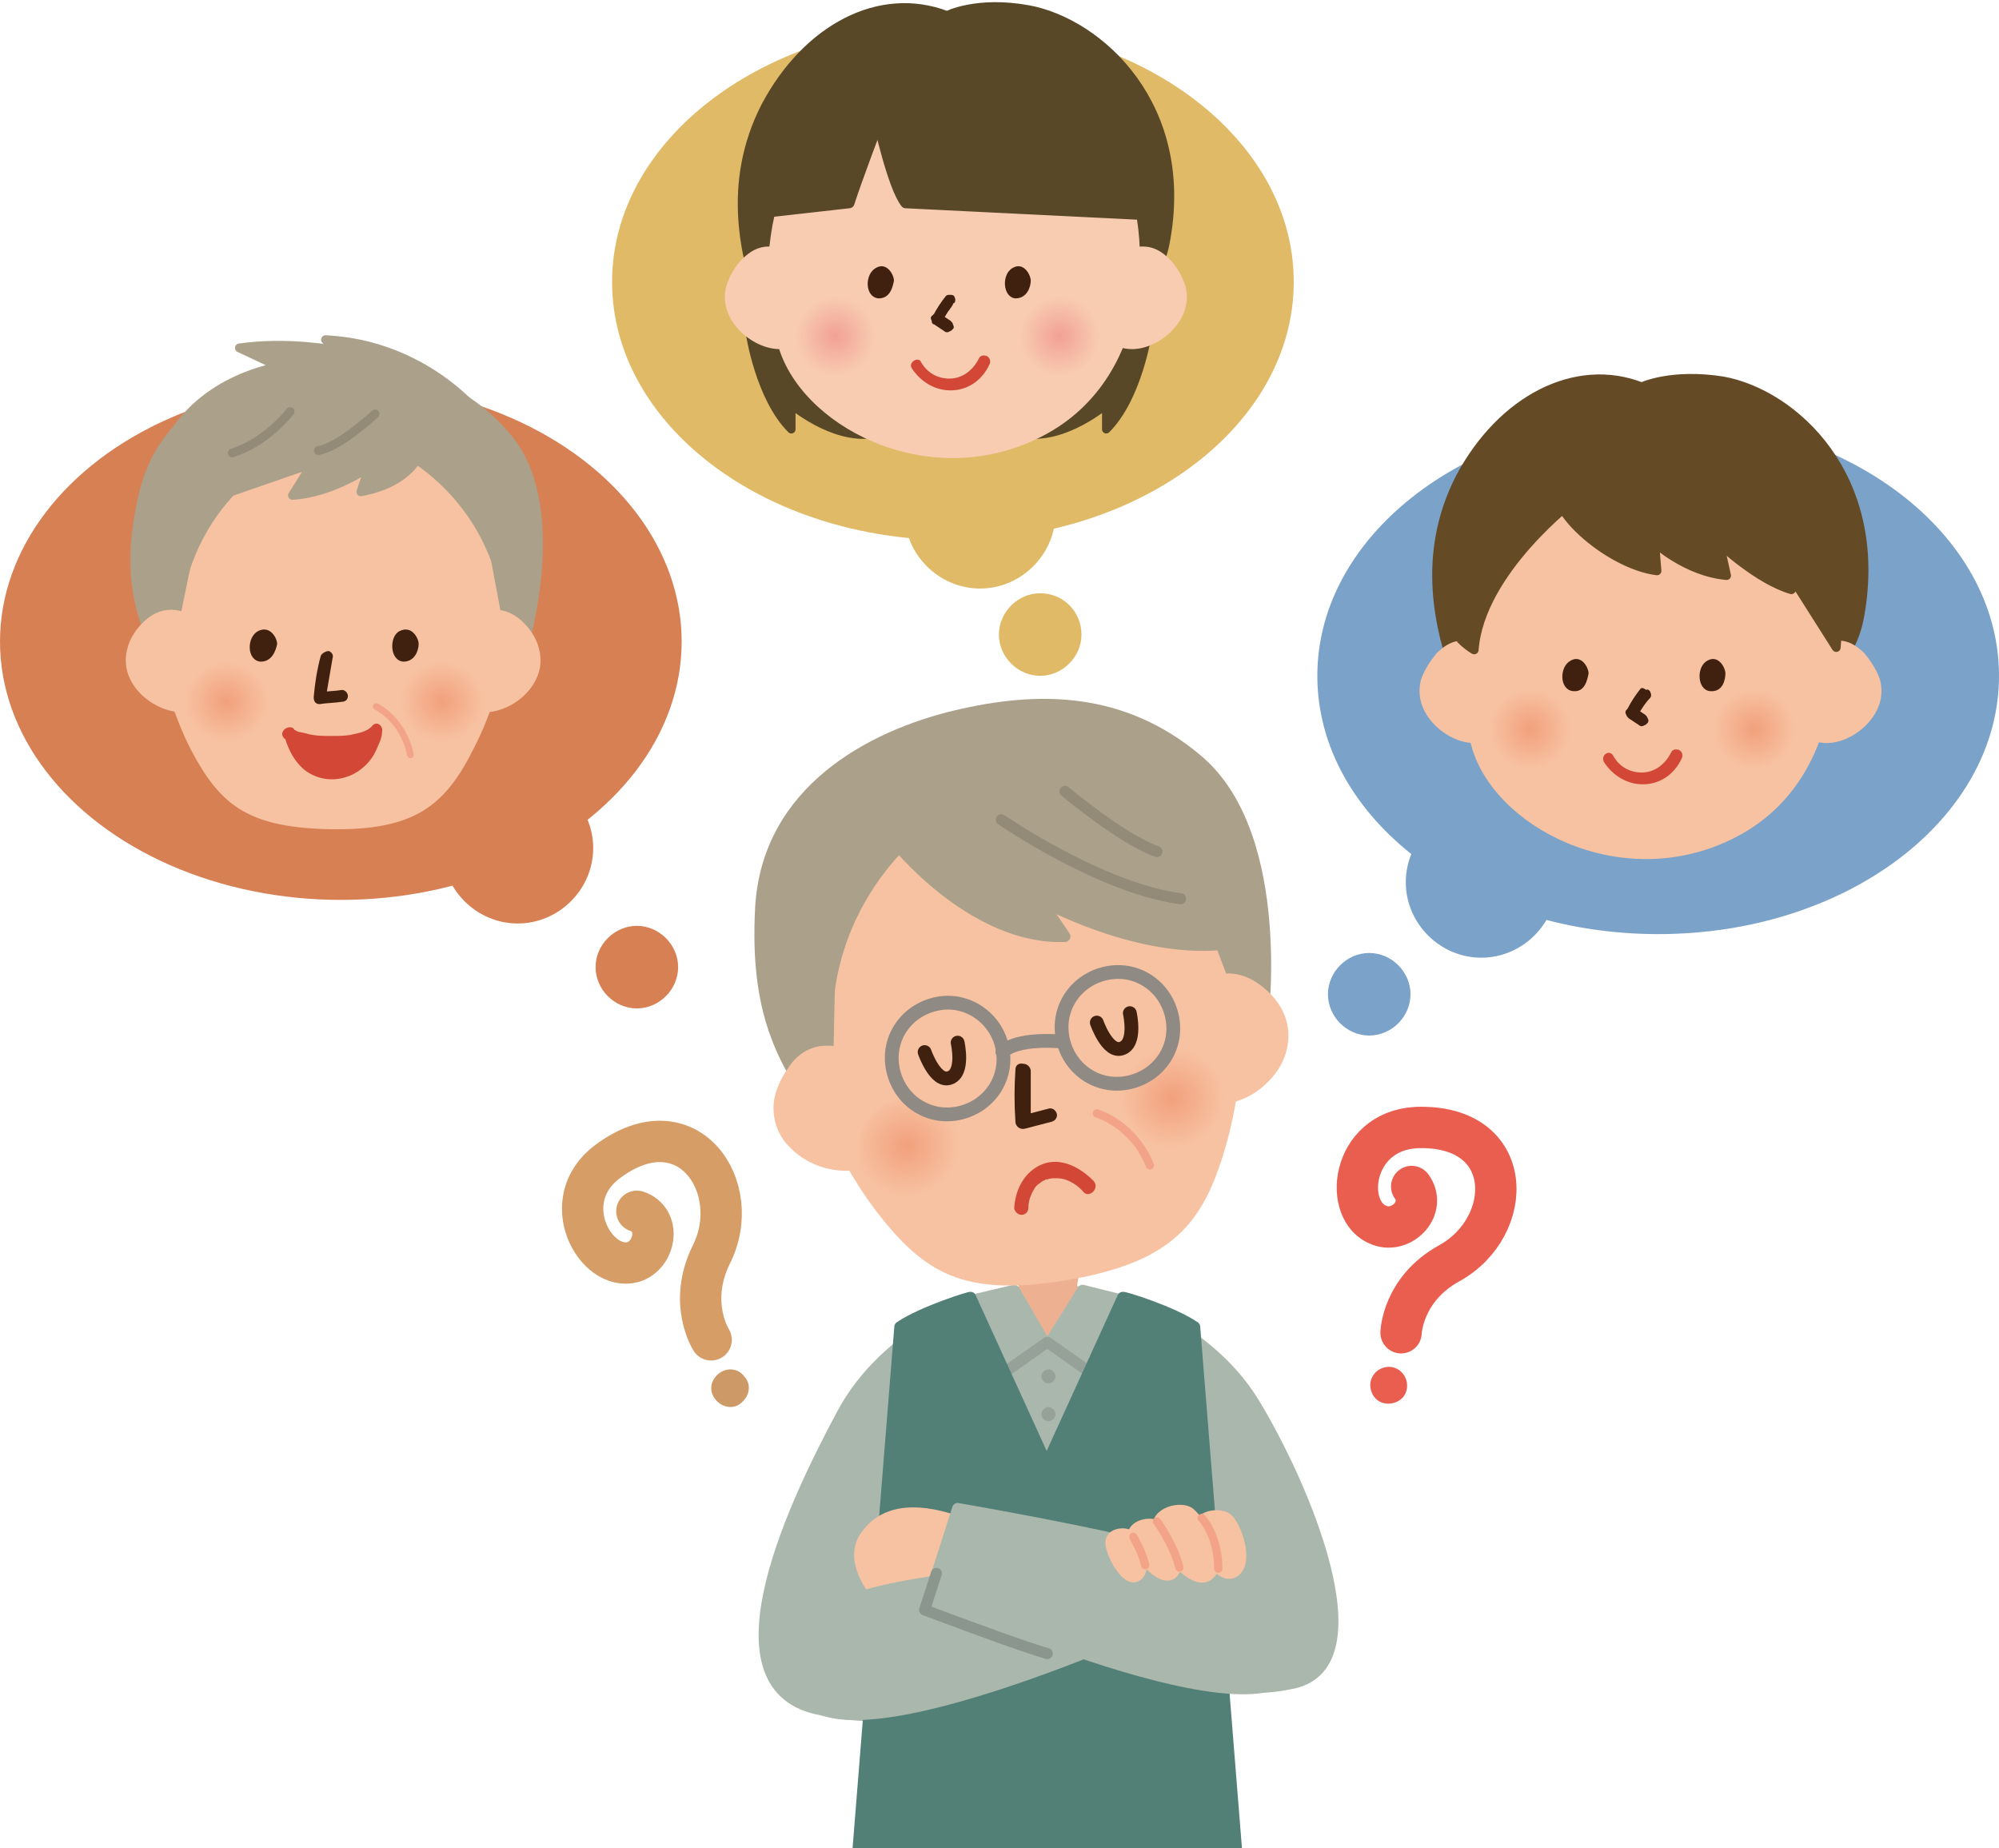 <?xml version="1.0" encoding="UTF-8"?>
<!-- Generator: Adobe Illustrator 27.9.0, SVG Export Plug-In . SVG Version: 6.00 Build 0)  -->
<svg xmlns="http://www.w3.org/2000/svg" xmlns:xlink="http://www.w3.org/1999/xlink" version="1.1" id="レイヤー_1" x="0px" y="0px" viewBox="0 0 169.5 156.7" style="enable-background:new 0 0 169.5 156.7;" xml:space="preserve">
<style type="text/css">
	.st0{clip-path:url(#SVGID_00000088101266828931007390000006294664505651480485_);}
	.st1{fill:#AAB7AD;stroke:#AAB7AD;stroke-width:0.935;stroke-linecap:round;stroke-linejoin:round;stroke-miterlimit:10;}
	.st2{fill:#EDB191;}
	.st3{fill:none;stroke:#95A199;stroke-width:0.935;stroke-linecap:round;stroke-linejoin:round;stroke-miterlimit:10;}
	.st4{fill:#527F76;stroke:#527F76;stroke-width:0.935;stroke-linecap:round;stroke-linejoin:round;stroke-miterlimit:10;}
	.st5{fill:#95A199;}
	.st6{fill:#F7C2A1;stroke:#F7C2A1;stroke-width:0.935;stroke-linecap:round;stroke-linejoin:round;stroke-miterlimit:10;}
	.st7{fill:none;stroke:#F2A388;stroke-width:0.701;stroke-linecap:round;stroke-linejoin:round;stroke-miterlimit:10;}
	.st8{fill:#F7C2A1;}
	
		.st9{fill-rule:evenodd;clip-rule:evenodd;fill:#ABA08A;stroke:#ABA08A;stroke-width:0.935;stroke-linecap:round;stroke-linejoin:round;stroke-miterlimit:10;}
	.st10{fill:#40210F;}
	.st11{fill-rule:evenodd;clip-rule:evenodd;fill:url(#SVGID_00000151540959878028779770000005516342212733475458_);}
	.st12{fill-rule:evenodd;clip-rule:evenodd;fill:url(#SVGID_00000121245906187782953280000012308121855131383468_);}
	
		.st13{fill-rule:evenodd;clip-rule:evenodd;fill:none;stroke:#948A78;stroke-width:0.935;stroke-linecap:round;stroke-linejoin:round;stroke-miterlimit:10;}
	
		.st14{fill-rule:evenodd;clip-rule:evenodd;fill:none;stroke:#908A85;stroke-width:1.169;stroke-linecap:round;stroke-linejoin:round;stroke-miterlimit:10;}
	
		.st15{fill-rule:evenodd;clip-rule:evenodd;fill:none;stroke:#40210F;stroke-width:1.169;stroke-linecap:round;stroke-linejoin:round;stroke-miterlimit:10;}
	.st16{fill:#D24735;}
	.st17{fill:none;stroke:#8A968E;stroke-width:0.935;stroke-linecap:round;stroke-linejoin:round;stroke-miterlimit:10;}
	.st18{fill:#D78054;}
	
		.st19{fill-rule:evenodd;clip-rule:evenodd;fill:#ABA08A;stroke:#ABA08A;stroke-width:0.748;stroke-linecap:round;stroke-linejoin:round;stroke-miterlimit:10;}
	.st20{fill-rule:evenodd;clip-rule:evenodd;fill:#40210F;}
	.st21{fill-rule:evenodd;clip-rule:evenodd;fill:#D24735;}
	.st22{fill-rule:evenodd;clip-rule:evenodd;fill:url(#SVGID_00000159465981550012640060000018197213038972907418_);}
	.st23{fill-rule:evenodd;clip-rule:evenodd;fill:url(#SVGID_00000043425228341167454950000001197887965268118959_);}
	.st24{fill:none;stroke:#F2A388;stroke-width:0.561;stroke-linecap:round;stroke-linejoin:round;stroke-miterlimit:10;}
	
		.st25{fill-rule:evenodd;clip-rule:evenodd;fill:none;stroke:#948A78;stroke-width:0.748;stroke-linecap:round;stroke-linejoin:round;stroke-miterlimit:10;}
	.st26{fill:#7BA2C9;}
	
		.st27{fill-rule:evenodd;clip-rule:evenodd;fill:#654A26;stroke:#654A26;stroke-width:0.748;stroke-linecap:round;stroke-linejoin:round;stroke-miterlimit:10;}
	.st28{fill-rule:evenodd;clip-rule:evenodd;fill:url(#SVGID_00000076580275545413350800000002598348507949694105_);}
	.st29{fill-rule:evenodd;clip-rule:evenodd;fill:url(#SVGID_00000131330333988692100620000014679342582915270028_);}
	.st30{fill:#E0BA66;}
	
		.st31{fill-rule:evenodd;clip-rule:evenodd;fill:#584828;stroke:#584828;stroke-width:0.711;stroke-linecap:round;stroke-linejoin:round;stroke-miterlimit:10;}
	.st32{fill:#F8CCB1;}
	.st33{fill-rule:evenodd;clip-rule:evenodd;fill:url(#SVGID_00000008110252647841030320000011512552462994410138_);}
	.st34{fill-rule:evenodd;clip-rule:evenodd;fill:url(#SVGID_00000039123966423268503980000005501988567117359758_);}
	
		.st35{fill-rule:evenodd;clip-rule:evenodd;fill:#584828;stroke:#584828;stroke-width:0.916;stroke-linecap:round;stroke-linejoin:round;stroke-miterlimit:10;}
	
		.st36{fill-rule:evenodd;clip-rule:evenodd;fill:none;stroke:#D69D67;stroke-width:3.506;stroke-linecap:round;stroke-linejoin:round;stroke-miterlimit:10;}
	.st37{fill-rule:evenodd;clip-rule:evenodd;fill:#CD9A67;}
	
		.st38{fill-rule:evenodd;clip-rule:evenodd;fill:none;stroke:#EA5E50;stroke-width:3.506;stroke-linecap:round;stroke-linejoin:round;stroke-miterlimit:10;}
	.st39{fill-rule:evenodd;clip-rule:evenodd;fill:#EA5E50;}
</style>
<g>
	<g>
		<defs>
			<rect id="SVGID_1_" x="58" y="54.2" width="57.2" height="102.5"></rect>
		</defs>
		<clipPath id="SVGID_00000022559917065217980080000002430246232898059404_">
			<use xlink:href="#SVGID_1_" style="overflow:visible;"></use>
		</clipPath>
		<g style="clip-path:url(#SVGID_00000022559917065217980080000002430246232898059404_);">
			<path class="st1" d="M89.5,109.5c4.4-0.4,12.8,2.9,16.8,9.4c4.1,6.7,10.8,22.1,3.4,23.8c-10.2,2.2-9.9-5.8-11.3-14.1     C97,120.4,89.5,109.5,89.5,109.5z"></path>
			<path class="st1" d="M87.6,109.5c-4.4-0.1-12.6,3.6-16.2,10.4c-3.7,6.9-11.6,22.9-2.1,25c14.1,3.1,9.7-7.5,10.6-15.8     C80.8,120.8,87.6,109.5,87.6,109.5z"></path>
			<path class="st1" d="M105,165.4c0,0-2.1-26-2.8-35.7c-0.7-9.8-3.7-14.1-6.1-17.1c-2.1-2.6-4.8-3.3-7.3-3.2     c-2.5,0.1-5.6,0.6-7.7,3.2c-2.4,3-5.4,7.4-6.1,17.1c-0.7,9.8-2.8,35.7-2.8,35.7H105z"></path>
			<path class="st2" d="M91.4,109.1c0,0,2.6,2.2-0.2,4c-2.8,1.8-7.9-0.4-4.8-4H91.4z"></path>
			<path class="st2" d="M86,106.9l0.4,2.3c0,0,2.7,2.3,4.9,0l0.4-2.5L86,106.9z"></path>
			<path class="st1" d="M91.8,109.4c0,0,2,0.5,3.2,0.8l-2.8,6l-3.1-2.5L91.8,109.4z"></path>
			<path class="st1" d="M86,109.4c0,0-2.1,0.5-3.4,0.8l2.8,6l3.1-2.5L86,109.4z"></path>
			<polyline class="st3" points="92.2,116.2 88.8,113.8 85.4,116.2    "></polyline>
			<path class="st4" d="M101.3,112.5l4.3,53.7H88.9l0.1-42.6l6.2-13.6C95.2,109.9,99.4,111.2,101.3,112.5z"></path>
			<path class="st4" d="M76.3,112.5l-4.3,53.7h16.6l-0.1-42.6l-6.2-13.6C82.4,109.9,78.2,111.2,76.3,112.5z"></path>
			<path class="st5" d="M89.5,116.7c0,0.3-0.3,0.6-0.6,0.6c-0.3,0-0.6-0.3-0.6-0.6c0-0.3,0.3-0.6,0.6-0.6     C89.2,116.1,89.5,116.4,89.5,116.7z"></path>
			<path class="st5" d="M89.5,119.9c0,0.3-0.3,0.6-0.6,0.6c-0.3,0-0.6-0.3-0.6-0.6c0-0.3,0.3-0.6,0.6-0.6     C89.2,119.3,89.5,119.6,89.5,119.9z"></path>
			<path class="st6" d="M79.7,134.8c0,0-2.3-0.1-3.3-1l-2.2,1.2c0,0-2.4-2.8-0.7-4.9c1.6-2.2,4.6-2.3,8.2-0.9L79.7,134.8z"></path>
			<path class="st1" d="M99,137.2l-4.2-4.4c0,0-17,0.4-23.6,3.2c-3,1.3-3.8,4.8-3.3,7C69.6,150.7,99,137.2,99,137.2z"></path>
			<path class="st1" d="M78.9,135.1l2.3-7.2c0,0,18.9,3.2,25.5,5.9c3,1.3,3.8,4.8,3.3,7C108.4,148.5,78.9,135.1,78.9,135.1z"></path>
			<path class="st6" d="M98.1,129.4c-0.5-0.4-2.3-0.1-2,1.1c0.3,1.2,2.4,3.7,3.3,2.9C100.3,132.6,99.1,130.2,98.1,129.4z"></path>
			<path class="st6" d="M95.9,130.3c-0.3-0.4-1.8-0.4-1.7,0.6s1.4,3.3,2.2,2.7C97.2,133.1,96.6,131,95.9,130.3z"></path>
			<path class="st6" d="M100.9,128.3c-0.7-0.6-3-0.1-2.7,1.4c0.4,1.6,3.1,4.9,4.3,3.8C103.8,132.5,102.1,129.4,100.9,128.3z"></path>
			<path class="st6" d="M104.2,128.9c-0.4-0.6-2.5-0.6-2.5,0.7c0,1.3,1.7,4.4,2.9,3.7C105.8,132.6,105,129.9,104.2,128.9z"></path>
			<path class="st7" d="M96.1,130.3c0,0,0.8,1.4,1,2.4"></path>
			<path class="st7" d="M98.1,129c0,0,1.4,1.9,1.9,3.9"></path>
			<path class="st7" d="M101.9,128.7c0,0,1.4,1.5,1.4,4.3"></path>
			<g>
				<g>
					<path class="st8" d="M86.5,64.1c3.6-0.5,15.8-0.8,17.9,7.3c2.1,8,1.4,19.4-0.5,25.9c-1.9,6.5-4.5,9.8-13.8,11.3       c-8.4,1.3-11.7-0.6-15.8-5.9c-4.1-5.4-8.7-15.8-9.5-24.1C63.9,70.3,76.5,66.3,79,65.5C81.8,64.6,83.9,64.5,86.5,64.1z"></path>
					<path class="st9" d="M98.1,65.8l7,18.4l1.9,3.1c0,0,2.3-16.4-5.5-22.9c-6.3-5.3-13.4-5.4-20.5-3.7c-7.1,1.7-15.9,6.3-16.5,16.2       c-0.5,9,1.9,13.1,5.1,17.6l0.6-5.1l0.4-18.2L98.1,65.8z"></path>
					<g>
						<g>
							<path class="st10" d="M86.1,90.7c-0.1,1.5-0.1,2.9,0,4.4c0,0.4,0.4,0.7,0.8,0.6c0.8-0.2,1.5-0.4,2.3-0.6         c0.3-0.1,0.5-0.4,0.4-0.7c-0.1-0.3-0.4-0.5-0.7-0.4c-0.8,0.2-1.5,0.4-2.3,0.6c0.3,0.2,0.5,0.4,0.8,0.6c0-1.5,0-2.9,0-4.4         c0-0.3-0.3-0.6-0.6-0.6C86.4,90.1,86.1,90.3,86.1,90.7L86.1,90.7z"></path>
						</g>
					</g>
					<g>
						<path class="st8" d="M73.9,90.2c-1.3-1.2-2.9-1.7-4.4-1.5c-1.1,0.2-2,0.8-2.7,1.9c-0.5,0.7-1.1,1.8-1.2,3        c-0.1,1.4,0.4,2.8,1.5,3.8c1.4,1.4,3.6,2.1,5.5,1.8c2-0.4,3.2-1.8,3.4-4.1C76,93.3,75.3,91.5,73.9,90.2z"></path>
						<path class="st8" d="M99.9,85.5c0.8-1.6,2.1-2.6,3.6-2.9c1.1-0.2,2.2,0.1,3.2,0.8c0.7,0.5,1.6,1.3,2.1,2.4        c0.6,1.3,0.6,2.7,0,4.1c-0.8,1.8-2.7,3.3-4.5,3.6c-2,0.4-3.7-0.6-4.6-2.6C98.9,89.1,99,87.2,99.9,85.5z"></path>
					</g>
					
						<radialGradient id="SVGID_00000112592134630912231620000016812103668658774445_" cx="544.952" cy="114.093" r="4.253" gradientTransform="matrix(1.023 -0.185 0.178 0.984 -478.415 81.639)" gradientUnits="userSpaceOnUse">
						<stop offset="0" style="stop-color:#F2A07D"></stop>
						<stop offset="1" style="stop-color:#F7C2A1"></stop>
					</radialGradient>
					<path style="fill-rule:evenodd;clip-rule:evenodd;fill:url(#SVGID_00000112592134630912231620000016812103668658774445_);" d="       M95.5,95.1c3.4,5.1,10.8,0.3,7.9-4c-0.5-0.7-1.2-1.4-1.8-1.7c-3.1-1.6-6.1,0.7-6.4,3.3C95.1,93.5,95.2,94.4,95.5,95.1"></path>
					
						<radialGradient id="SVGID_00000096750695277500390830000012944626220303188869_" cx="522.968" cy="114.093" r="4.254" gradientTransform="matrix(1.023 -0.185 0.178 0.984 -478.415 81.639)" gradientUnits="userSpaceOnUse">
						<stop offset="0" style="stop-color:#F2A07D"></stop>
						<stop offset="1" style="stop-color:#F7C2A1"></stop>
					</radialGradient>
					<path style="fill-rule:evenodd;clip-rule:evenodd;fill:url(#SVGID_00000096750695277500390830000012944626220303188869_);" d="       M73,99.2c3.4,5.1,10.8,0.3,8-3.9c-0.5-0.7-1.2-1.4-1.8-1.7c-3.1-1.6-6.1,0.7-6.4,3.3C72.6,97.6,72.7,98.5,73,99.2"></path>
					<path class="st9" d="M89,67.2c0,0,11.3,2.3,15.5,14.8l-5.3-17.2L89,67.2z"></path>
					<path class="st9" d="M79.7,68.9c0,0-10,6-9.6,19.1l-0.8-17.9L79.7,68.9z"></path>
					<path class="st9" d="M75.8,71.3c0,0,6.6,8.4,14.5,8.1l-2.1-3.1c0,0,7.9,4.4,15.2,3.8c0,0-3.5-14.2-11.7-14.8       C83.5,64.8,75.8,71.3,75.8,71.3z"></path>
					<path class="st13" d="M84.9,69.5c0,0,8.4,5.8,15.2,6.7"></path>
					<path class="st13" d="M90.3,67.1c0,0,4.9,4.1,7.8,5.1"></path>
					<path class="st7" d="M93,94.4c0,0,3.1,0.9,4.5,4.4"></path>
					<g>
						<path class="st14" d="M99.4,86.3c0.5,2.6-1.2,5-3.8,5.5c-2.6,0.5-5-1.2-5.5-3.8c-0.5-2.6,1.2-5,3.8-5.5        C96.5,82,98.9,83.7,99.4,86.3z"></path>
						<path class="st14" d="M85,88.9c0.5,2.6-1.2,5-3.8,5.5c-2.6,0.5-5-1.2-5.5-3.8c-0.5-2.6,1.2-5,3.8-5.5        C82,84.6,84.5,86.3,85,88.9z"></path>
						<path class="st14" d="M85,89.2c0,0,0.9-1.2,5-0.9"></path>
					</g>
				</g>
				<path class="st15" d="M95.8,85.9c0,0,0.6,2.6-0.7,3c-1.2,0.4-2.1-2.2-2.1-2.2"></path>
				<path class="st15" d="M81.2,88.4c0,0,0.6,2.6-0.7,3c-1.2,0.4-2.1-2.2-2.1-2.2"></path>
				<g>
					<g>
						<path class="st16" d="M92.7,100.1c-1.1-1.1-2.7-2-4.3-1.4c-1.5,0.6-2.3,2.1-2.4,3.7c0,0.3,0.3,0.6,0.6,0.6        c0.4,0,0.6-0.3,0.6-0.6c0-0.6,0.2-1.1,0.5-1.6c0.1-0.2,0.3-0.4,0.5-0.5c0.1-0.1,0,0,0.1-0.1c0.1,0,0.1-0.1,0.2-0.1        c0.1,0,0.1-0.1,0.2-0.1c0.1-0.1-0.1,0,0.1,0c0.3-0.1,0.4-0.1,0.7-0.1c0.3,0,0.4,0,0.8,0.1c0.6,0.2,1.2,0.6,1.6,1.1        C92.4,101.6,93.3,100.7,92.7,100.1L92.7,100.1z"></path>
					</g>
				</g>
			</g>
			<path class="st17" d="M79.4,133.4l-1,3.1c0,0,8.2,3.1,10.4,3.7"></path>
		</g>
	</g>
	<g>
		<ellipse class="st18" cx="28.9" cy="54.4" rx="28.9" ry="21.9"></ellipse>
		<g>
			<path class="st8" d="M31.3,34.8c2.9,0.2,12.5,1.7,13,8.3c0.5,6.6-1.6,15.5-4.1,20.3c-2.4,4.8-4.9,7.1-12.5,6.9     c-6.8-0.2-9.1-2.1-11.6-6.9c-2.4-4.8-4.6-13.7-4.1-20.3c0.5-6.6,10.9-8,13-8.3C27.6,34.5,29.2,34.7,31.3,34.8z"></path>
			<path class="st19" d="M40.2,37.8l2.9,15.5l1,2.7c0,0,4.1-12.6-1-18.8c-4.2-5.1-9.8-6.2-15.6-5.9c-5.8,0.3-13.4,2.7-15.3,10.4     c-1.7,7-0.3,10.6,1.5,14.6l1.2-4l2.9-14.2L40.2,37.8z"></path>
			<path class="st20" d="M34.2,56.1C33,56,33,53.9,33.9,53.5c1-0.5,1.6,0.6,1.6,1.1C35.5,55.1,35.2,56.1,34.2,56.1z"></path>
			<path class="st20" d="M22.1,56.1c-1.2-0.1-1.2-2.1-0.2-2.6c1-0.5,1.6,0.6,1.6,1.1C23.4,55.1,23.1,56.1,22.1,56.1z"></path>
			<g>
				<g>
					<path class="st10" d="M27.2,55.6c-0.3,1.1-0.5,2.3-0.6,3.5c0,0.3,0.1,0.6,0.5,0.6c0.6-0.1,1.3-0.1,1.9-0.2       c0.3,0,0.5-0.2,0.5-0.5c0-0.2-0.2-0.5-0.5-0.5c-0.6,0.1-1.3,0.1-1.9,0.2c0.2,0.2,0.3,0.4,0.5,0.6c0.2-1.2,0.4-2.3,0.6-3.5       c0.1-0.3-0.1-0.5-0.3-0.6C27.6,55.2,27.3,55.4,27.2,55.6L27.2,55.6z"></path>
				</g>
			</g>
			<g>
				<path class="st21" d="M24.4,62.2c1,1,6.2,1.2,7.4-0.3c0,0-0.5,3.5-3.7,3.6C25.1,65.7,24.4,62.2,24.4,62.2z"></path>
				<g>
					<path class="st16" d="M24.1,62.6c0.4,0.4,1,0.6,1.6,0.7c0.8,0.2,1.6,0.2,2.4,0.2c1.3,0,3.2-0.1,4.2-1.2       c-0.3-0.2-0.5-0.3-0.8-0.5c-0.1,1-0.7,2.1-1.6,2.7c-0.8,0.5-1.9,0.7-2.8,0.4c-0.7-0.3-1.3-0.9-1.6-1.6       c-0.2-0.4-0.4-0.8-0.5-1.3c-0.1-0.6-1-0.3-0.9,0.3c0.3,1.3,1.1,2.8,2.4,3.4c2.1,1,4.5-0.1,5.4-2.1c0.2-0.5,0.5-1,0.5-1.6       c0.1-0.4-0.4-0.9-0.8-0.5c-0.3,0.4-0.9,0.6-1.4,0.7c-0.7,0.2-1.4,0.2-2.1,0.2c-0.7,0-1.4,0-2.1-0.2c-0.3-0.1-0.6-0.1-0.8-0.2       c-0.1,0-0.1-0.1-0.2-0.1c0,0-0.1,0-0.1-0.1c-0.1,0,0,0-0.1-0.1C24.3,61.5,23.6,62.1,24.1,62.6z"></path>
				</g>
			</g>
			<g>
				<path class="st8" d="M17.7,53.5c-0.8-1.1-2-1.8-3.2-1.8c-0.9,0-1.7,0.4-2.4,1.1c-0.5,0.5-1.1,1.3-1.3,2.2      c-0.3,1.1-0.1,2.2,0.6,3.2c0.9,1.3,2.6,2.2,4.1,2.2c1.6,0,2.8-1,3.2-2.7C18.9,56.3,18.6,54.8,17.7,53.5z"></path>
				<path class="st8" d="M38.8,53.5c0.8-1.1,2-1.8,3.2-1.8c0.9,0,1.7,0.4,2.4,1.1c0.5,0.5,1.1,1.3,1.3,2.2c0.3,1.1,0.1,2.2-0.6,3.2      c-0.9,1.3-2.5,2.2-4.1,2.2c-1.6,0-2.8-1-3.2-2.7C37.5,56.3,37.9,54.8,38.8,53.5z"></path>
			</g>
			
				<radialGradient id="SVGID_00000101821490257562529120000017889123870000748420_" cx="71.251" cy="59.485" r="3.402" gradientTransform="matrix(1.04 0 0 1 -36.611 0)" gradientUnits="userSpaceOnUse">
				<stop offset="0" style="stop-color:#F2A07D"></stop>
				<stop offset="1" style="stop-color:#F7C2A1"></stop>
			</radialGradient>
			<path style="fill-rule:evenodd;clip-rule:evenodd;fill:url(#SVGID_00000101821490257562529120000017889123870000748420_);" d="     M34,60.5c2,4.5,8.4,1.8,6.8-2c-0.3-0.6-0.7-1.3-1.2-1.6c-2.2-1.7-4.9-0.3-5.5,1.7C33.9,59.2,33.9,59.9,34,60.5"></path>
			
				<radialGradient id="SVGID_00000061471982991718028000000012156766368193193919_" cx="53.664" cy="59.485" r="3.402" gradientTransform="matrix(1.04 0 0 1 -36.611 0)" gradientUnits="userSpaceOnUse">
				<stop offset="0" style="stop-color:#F2A07D"></stop>
				<stop offset="1" style="stop-color:#F7C2A1"></stop>
			</radialGradient>
			<path style="fill-rule:evenodd;clip-rule:evenodd;fill:url(#SVGID_00000061471982991718028000000012156766368193193919_);" d="     M15.7,60.5c2,4.5,8.4,1.8,6.8-2c-0.3-0.6-0.7-1.3-1.2-1.6c-2.2-1.7-4.9-0.3-5.5,1.7C15.6,59.2,15.6,59.9,15.7,60.5"></path>
			<path class="st19" d="M32.9,37.6c0,0,8.6,3.4,10.1,13.8l-1.7-14.3L32.9,37.6z"></path>
			<path class="st19" d="M25.3,37.6c0,0-8.7,3.3-10.3,13.7l1.9-14.2L25.3,37.6z"></path>
			<path class="st19" d="M35.6,38.4c0,0-0.7,2.5-5,3.3l0.7-2.1c0,0-3.1,2.2-6.5,2.4l1.7-2.7L19,41.9c0,0,2.7-6.8,8.9-6.8     C34.1,35.1,35.6,38.4,35.6,38.4z"></path>
			<path class="st19" d="M40.6,35.1c0,0-4.6-5.9-13-6.3l0.9,0.9c0,0-4.1-0.8-8.2-0.2l3.4,1.6c0,0-6.6,0.9-9.5,6.6     C10.3,45.1,40.6,35.1,40.6,35.1z"></path>
			<path class="st24" d="M31.9,59.9c0,0,2.3,1.1,2.9,4.1"></path>
			<path class="st25" d="M31.8,35.1c0,0-3,2.8-4.8,3.1"></path>
			<path class="st25" d="M24.6,34.9c0,0-2,2.6-4.9,3.5"></path>
		</g>
		<path class="st18" d="M50.3,71.9c0,3.5-2.9,6.4-6.4,6.4c-3.5,0-6.4-2.9-6.4-6.4c0-3.5,2.9-6.4,6.4-6.4    C47.4,65.6,50.3,68.4,50.3,71.9z"></path>
		<path class="st18" d="M57.5,82c0,1.9-1.6,3.5-3.5,3.5c-1.9,0-3.5-1.6-3.5-3.5c0-1.9,1.6-3.5,3.5-3.5C55.9,78.5,57.5,80.1,57.5,82z    "></path>
	</g>
	<g>
		<path class="st26" d="M111.7,57.3c0,12.1,12.9,21.9,28.9,21.9c16,0,28.9-9.8,28.9-21.9c0-12.1-12.9-21.9-28.9-21.9    C124.7,35.4,111.7,45.2,111.7,57.3z"></path>
		<path class="st27" d="M139.2,32.8c-5.6-2.2-11.9,1.1-15.4,7.7c-3.4,6.6-1.7,13-0.3,16.9c1.4,3.9,31.6,9.2,34.2-5.2    c2.1-11.8-5.6-18.8-11.6-19.9C141.7,31.6,139.2,32.8,139.2,32.8z"></path>
		<g>
			<path class="st8" d="M127.2,56.1c-0.8-1.1-2-1.8-3.1-1.8c-0.9,0-1.6,0.4-2.3,1.1c-0.4,0.5-1,1.3-1.3,2.2     c-0.3,1.1-0.1,2.2,0.6,3.2c0.9,1.3,2.5,2.2,3.9,2.2c1.6,0,2.7-1,3.1-2.7C128.4,58.8,128.1,57.3,127.2,56.1z"></path>
			<path class="st8" d="M152.7,56.1c0.8-1.1,2-1.8,3.1-1.8c0.9,0,1.6,0.4,2.3,1.1c0.4,0.5,1,1.3,1.3,2.2c0.3,1.1,0.1,2.2-0.6,3.2     c-0.9,1.3-2.5,2.2-3.9,2.2c-1.6,0-2.7-1-3.1-2.7C151.5,58.8,151.8,57.3,152.7,56.1z"></path>
		</g>
		<path class="st8" d="M136.5,39.8c3.7-1,12.5,0.3,16.4,6.3c3.9,6,4.2,19.3-5.2,24.6c-9.4,5.3-20.5-0.1-22.8-7    C122.8,56.9,123.7,43.2,136.5,39.8z"></path>
		<path class="st20" d="M145,58.6c-1.1-0.1-1.2-2.1-0.2-2.6c0.9-0.5,1.5,0.6,1.5,1.1C146.3,57.6,146.1,58.7,145,58.6z"></path>
		<path class="st20" d="M133.4,58.6c-1.2-0.1-1.2-2.1-0.2-2.6c0.9-0.5,1.5,0.6,1.5,1.1C134.6,57.6,134.4,58.7,133.4,58.6z"></path>
		<g>
			<g>
				<path class="st16" d="M136,64.6c0.7,1.1,1.9,1.9,3.3,1.9c1.5,0,2.7-0.9,3.3-2.2c0.1-0.2,0.1-0.5-0.2-0.7      c-0.2-0.1-0.6-0.1-0.7,0.2c-0.5,1-1.4,1.7-2.5,1.7c-1,0-1.9-0.5-2.4-1.4C136.5,63.5,135.7,64,136,64.6L136,64.6z"></path>
			</g>
		</g>
		<g>
			<g>
				<path class="st10" d="M139.1,58.4c-0.4,0.5-0.8,1.1-1.1,1.7c-0.1,0.2-0.1,0.6,0.2,0.7c0.2,0.1,0.5,0.1,0.7-0.2      c0.3-0.5,0.6-1,1-1.4c0,0-0.1,0.1-0.1,0.1c0,0,0.1-0.1,0.1-0.1c0.1-0.1,0.1-0.2,0.1-0.3c0-0.1-0.1-0.3-0.1-0.3      c-0.1-0.1-0.2-0.2-0.3-0.1C139.3,58.3,139.2,58.3,139.1,58.4L139.1,58.4z"></path>
			</g>
		</g>
		<g>
			<g>
				<path class="st10" d="M138.1,60.9c0.3,0.2,0.6,0.4,0.9,0.6c0.1,0.1,0.3,0.1,0.4,0c0.1,0,0.2-0.1,0.3-0.2c0.1-0.1,0.1-0.3,0-0.4      c0-0.1-0.1-0.2-0.2-0.3c-0.3-0.2-0.6-0.4-0.9-0.6c-0.1-0.1-0.3-0.1-0.4,0c-0.1,0-0.2,0.1-0.3,0.2c-0.1,0.1-0.1,0.3,0,0.4      C137.9,60.7,138,60.8,138.1,60.9L138.1,60.9z"></path>
			</g>
		</g>
		
			<radialGradient id="SVGID_00000121963898749016315580000017696301295514111391_" cx="148.757" cy="61.83" r="3.403" gradientUnits="userSpaceOnUse">
			<stop offset="0" style="stop-color:#F2A07D"></stop>
			<stop offset="1" style="stop-color:#F7C2A1"></stop>
		</radialGradient>
		<path style="fill-rule:evenodd;clip-rule:evenodd;fill:url(#SVGID_00000121963898749016315580000017696301295514111391_);" d="    M145.4,62.8c1.9,4.5,8.1,1.8,6.6-2c-0.3-0.6-0.7-1.3-1.1-1.6c-2.1-1.7-4.7-0.3-5.3,1.7C145.3,61.5,145.3,62.3,145.4,62.8"></path>
		
			<radialGradient id="SVGID_00000133520724190905705110000015505767488140851133_" cx="129.749" cy="61.83" r="3.403" gradientUnits="userSpaceOnUse">
			<stop offset="0" style="stop-color:#F2A07D"></stop>
			<stop offset="1" style="stop-color:#F7C2A1"></stop>
		</radialGradient>
		<path style="fill-rule:evenodd;clip-rule:evenodd;fill:url(#SVGID_00000133520724190905705110000015505767488140851133_);" d="    M126.4,62.8c1.9,4.5,8.1,1.8,6.6-2c-0.3-0.6-0.7-1.3-1.1-1.6c-2.1-1.7-4.7-0.3-5.3,1.7C126.3,61.5,126.3,62.3,126.4,62.8"></path>
		<path class="st27" d="M132.2,40.4c-1.7,2.4,4.2,7.5,8.3,8l-0.2-2.4c0,0,2.7,2.5,6.1,2.8l-0.6-2.7c0,0,3.3,3.1,6.1,3.9l-1.4-3.3    l5.2,8.2l0.4-5.5c0,0-1.9-9.9-9.4-11C139.3,37.4,134.9,36.7,132.2,40.4z"></path>
		<path class="st27" d="M133.6,42.3c0,0-8.1,6.1-8.6,12.8c0,0-6.4-3.4,1.2-11C129.2,41.3,133.6,42.3,133.6,42.3z"></path>
		<path class="st26" d="M119.2,74.8c0,3.5,2.9,6.4,6.4,6.4c3.5,0,6.4-2.9,6.4-6.4c0-3.5-2.9-6.4-6.4-6.4    C122.1,68.4,119.2,71.3,119.2,74.8z"></path>
		<path class="st26" d="M112.6,84.3c0,1.9,1.6,3.5,3.5,3.5c1.9,0,3.5-1.6,3.5-3.5c0-1.9-1.6-3.5-3.5-3.5    C114.2,80.8,112.6,82.4,112.6,84.3z"></path>
	</g>
	<g>
		<path class="st30" d="M89.5,43.5c0,3.5-2.9,6.4-6.4,6.4s-6.4-2.9-6.4-6.4c0-3.5,2.9-6.4,6.4-6.4S89.5,40,89.5,43.5z"></path>
		<path class="st30" d="M109.7,23.9c0,12.1-12.9,21.9-28.9,21.9c-16,0-28.9-9.8-28.9-21.9C51.9,11.8,64.9,2,80.8,2    C96.8,2,109.7,11.8,109.7,23.9z"></path>
		<g>
			<path class="st31" d="M97.3,28.3c0,0-0.8,5.4-3.5,8.1v-2.1c0,0-3.5,3-6.9,2.5C83.5,36.3,93.1,26.9,97.3,28.3z"></path>
			<path class="st31" d="M63.6,28.3c0,0,0.8,5.4,3.5,8.1v-2.1c0,0,3.5,3,6.9,2.5C77.5,36.3,67.9,26.9,63.6,28.3z"></path>
			<path class="st31" d="M80.3,1.3C74.6-0.9,68.4,2.4,64.9,9c-3.4,6.6-1.7,13-0.3,16.9c1.4,3.9,31.7,7.2,34.2-5.2     C101.1,9,93.2,1.9,87.2,0.8C82.8,0,80.3,1.3,80.3,1.3z"></path>
			<g>
				<path class="st32" d="M68.3,22.7c-0.8-1.1-2-1.8-3.1-1.8c-0.9,0-1.6,0.4-2.3,1.1c-0.5,0.5-1,1.3-1.3,2.2      c-0.3,1.1-0.1,2.2,0.6,3.2c0.9,1.3,2.5,2.2,3.9,2.2c1.6,0,2.7-1,3.1-2.7C69.5,25.5,69.2,24,68.3,22.7z"></path>
				<path class="st32" d="M93.8,22.7c0.8-1.1,2-1.8,3.1-1.8c0.9,0,1.6,0.4,2.3,1.1c0.5,0.5,1,1.3,1.3,2.2c0.3,1.1,0.1,2.2-0.6,3.2      c-0.9,1.3-2.5,2.2-3.9,2.2c-1.6,0-2.7-1-3.1-2.7C92.5,25.5,92.9,24,93.8,22.7z"></path>
			</g>
			<path class="st32" d="M77.6,5.8c3.7-1,12.5,0.3,16.5,6.3c3.9,6,4.2,19.3-5.2,24.6c-9.4,5.3-20.5-0.1-22.8-7     C63.8,22.8,64.8,9.2,77.6,5.8z"></path>
			<path class="st20" d="M86.1,25.3c-1.1-0.1-1.2-2.1-0.2-2.6c0.9-0.5,1.5,0.6,1.5,1.1C87.4,24.3,87.1,25.3,86.1,25.3z"></path>
			<path class="st20" d="M74.5,25.3c-1.2-0.1-1.2-2.1-0.2-2.6c0.9-0.5,1.5,0.6,1.5,1.1C75.7,24.3,75.5,25.3,74.5,25.3z"></path>
			<g>
				<g>
					<path class="st10" d="M80.2,25.1c-0.4,0.5-0.8,1.1-1.1,1.7C79,27,79,27.3,79.3,27.4c0.2,0.1,0.5,0.1,0.6-0.2       c0.2-0.3,0.3-0.5,0.5-0.8c0.1-0.1,0.2-0.3,0.3-0.4c0-0.1,0.1-0.1,0.1-0.2c0,0,0-0.1,0.1-0.1c0,0.1,0,0.1,0,0c0,0,0,0,0,0       c0.1-0.1,0.1-0.2,0.1-0.3c0-0.1-0.1-0.3-0.1-0.3C80.8,25,80.7,25,80.5,25C80.4,25,80.3,25,80.2,25.1L80.2,25.1z"></path>
				</g>
			</g>
			<g>
				<g>
					<path class="st10" d="M79.2,27.5c0.3,0.2,0.6,0.4,0.9,0.6c0.1,0.1,0.3,0.1,0.4,0c0.1,0,0.2-0.1,0.3-0.2c0.1-0.1,0.1-0.2,0-0.4       c0-0.1-0.1-0.2-0.2-0.3c-0.3-0.2-0.6-0.4-0.9-0.6c-0.1-0.1-0.3-0.1-0.4,0c-0.1,0-0.2,0.1-0.3,0.2c-0.1,0.1-0.1,0.2,0,0.4       C79,27.4,79.1,27.5,79.2,27.5L79.2,27.5z"></path>
				</g>
			</g>
			
				<radialGradient id="SVGID_00000143609877129758576440000018351140590920535684_" cx="89.839" cy="28.515" r="3.402" gradientUnits="userSpaceOnUse">
				<stop offset="0" style="stop-color:#F2A195"></stop>
				<stop offset="1" style="stop-color:#F8CCB1"></stop>
			</radialGradient>
			<path style="fill-rule:evenodd;clip-rule:evenodd;fill:url(#SVGID_00000143609877129758576440000018351140590920535684_);" d="     M86.5,29.5c1.9,4.5,8.1,1.8,6.6-2c-0.3-0.6-0.7-1.3-1.1-1.6c-2.1-1.7-4.7-0.3-5.3,1.7C86.4,28.2,86.3,28.9,86.5,29.5"></path>
			
				<radialGradient id="SVGID_00000003821423679274786990000013618199623658316427_" cx="70.829" cy="28.515" r="3.402" gradientUnits="userSpaceOnUse">
				<stop offset="0" style="stop-color:#F2A195"></stop>
				<stop offset="1" style="stop-color:#F8CCB1"></stop>
			</radialGradient>
			<path style="fill-rule:evenodd;clip-rule:evenodd;fill:url(#SVGID_00000003821423679274786990000013618199623658316427_);" d="     M67.5,29.5c1.9,4.5,8.1,1.8,6.6-2c-0.3-0.6-0.7-1.3-1.1-1.6c-2.1-1.7-4.7-0.3-5.3,1.7C67.4,28.2,67.3,28.9,67.5,29.5"></path>
			<path class="st35" d="M71,6.2c4.2-1.8,12.5-4.3,20.3,0c7.7,4.3,5.8,12,5.8,12l-20.3-1c-1.1-1.4-2.3-6.9-2.3-6.9s-1.9,5-2.5,6.9     L64.9,18C64.9,18,66.4,8.2,71,6.2z"></path>
			<g>
				<g>
					<path class="st16" d="M77.3,31.2c0.7,1.1,1.9,1.9,3.3,1.9c1.5,0,2.7-0.9,3.3-2.2c0.1-0.2,0.1-0.5-0.2-0.7       c-0.2-0.1-0.6-0.1-0.7,0.2c-0.5,1-1.4,1.7-2.5,1.7c-1,0-1.9-0.5-2.4-1.4C77.9,30.2,77,30.7,77.3,31.2L77.3,31.2z"></path>
				</g>
			</g>
		</g>
		<path class="st30" d="M91.7,53.8c0,1.9-1.6,3.5-3.5,3.5c-1.9,0-3.5-1.6-3.5-3.5c0-1.9,1.6-3.5,3.5-3.5    C90.2,50.3,91.7,51.9,91.7,53.8z"></path>
	</g>
	<g>
		<path class="st36" d="M54,102.7c2.1,0.7,1.6,3.7-0.3,4.3c-3.2,0.9-6.6-5.2-2.2-8.5c6.8-5.1,11.7,2.2,8.8,7.9c-2,4.1,0,7.2,0,7.2"></path>
		<path class="st37" d="M63.1,116.7c0.6,0.6,0.5,1.6-0.2,2.2c-0.6,0.6-1.6,0.5-2.2-0.2c-0.6-0.7-0.5-1.6,0.2-2.2    C61.6,115.9,62.6,116,63.1,116.7z"></path>
	</g>
	<g>
		<path class="st38" d="M119.7,100.6c1.3,1.8-0.8,4-2.7,3.3c-3.2-1.1-2.5-8,3.1-8.3c8.5-0.3,8.4,8.4,2.8,11.5    c-4,2.2-4.1,5.9-4.1,5.9"></path>
		<path class="st39" d="M119.3,117.3c0.1,0.9-0.5,1.6-1.4,1.7c-0.9,0.1-1.6-0.5-1.7-1.4c-0.1-0.8,0.5-1.6,1.4-1.7    C118.4,115.8,119.2,116.4,119.3,117.3z"></path>
	</g>
</g>
</svg>
